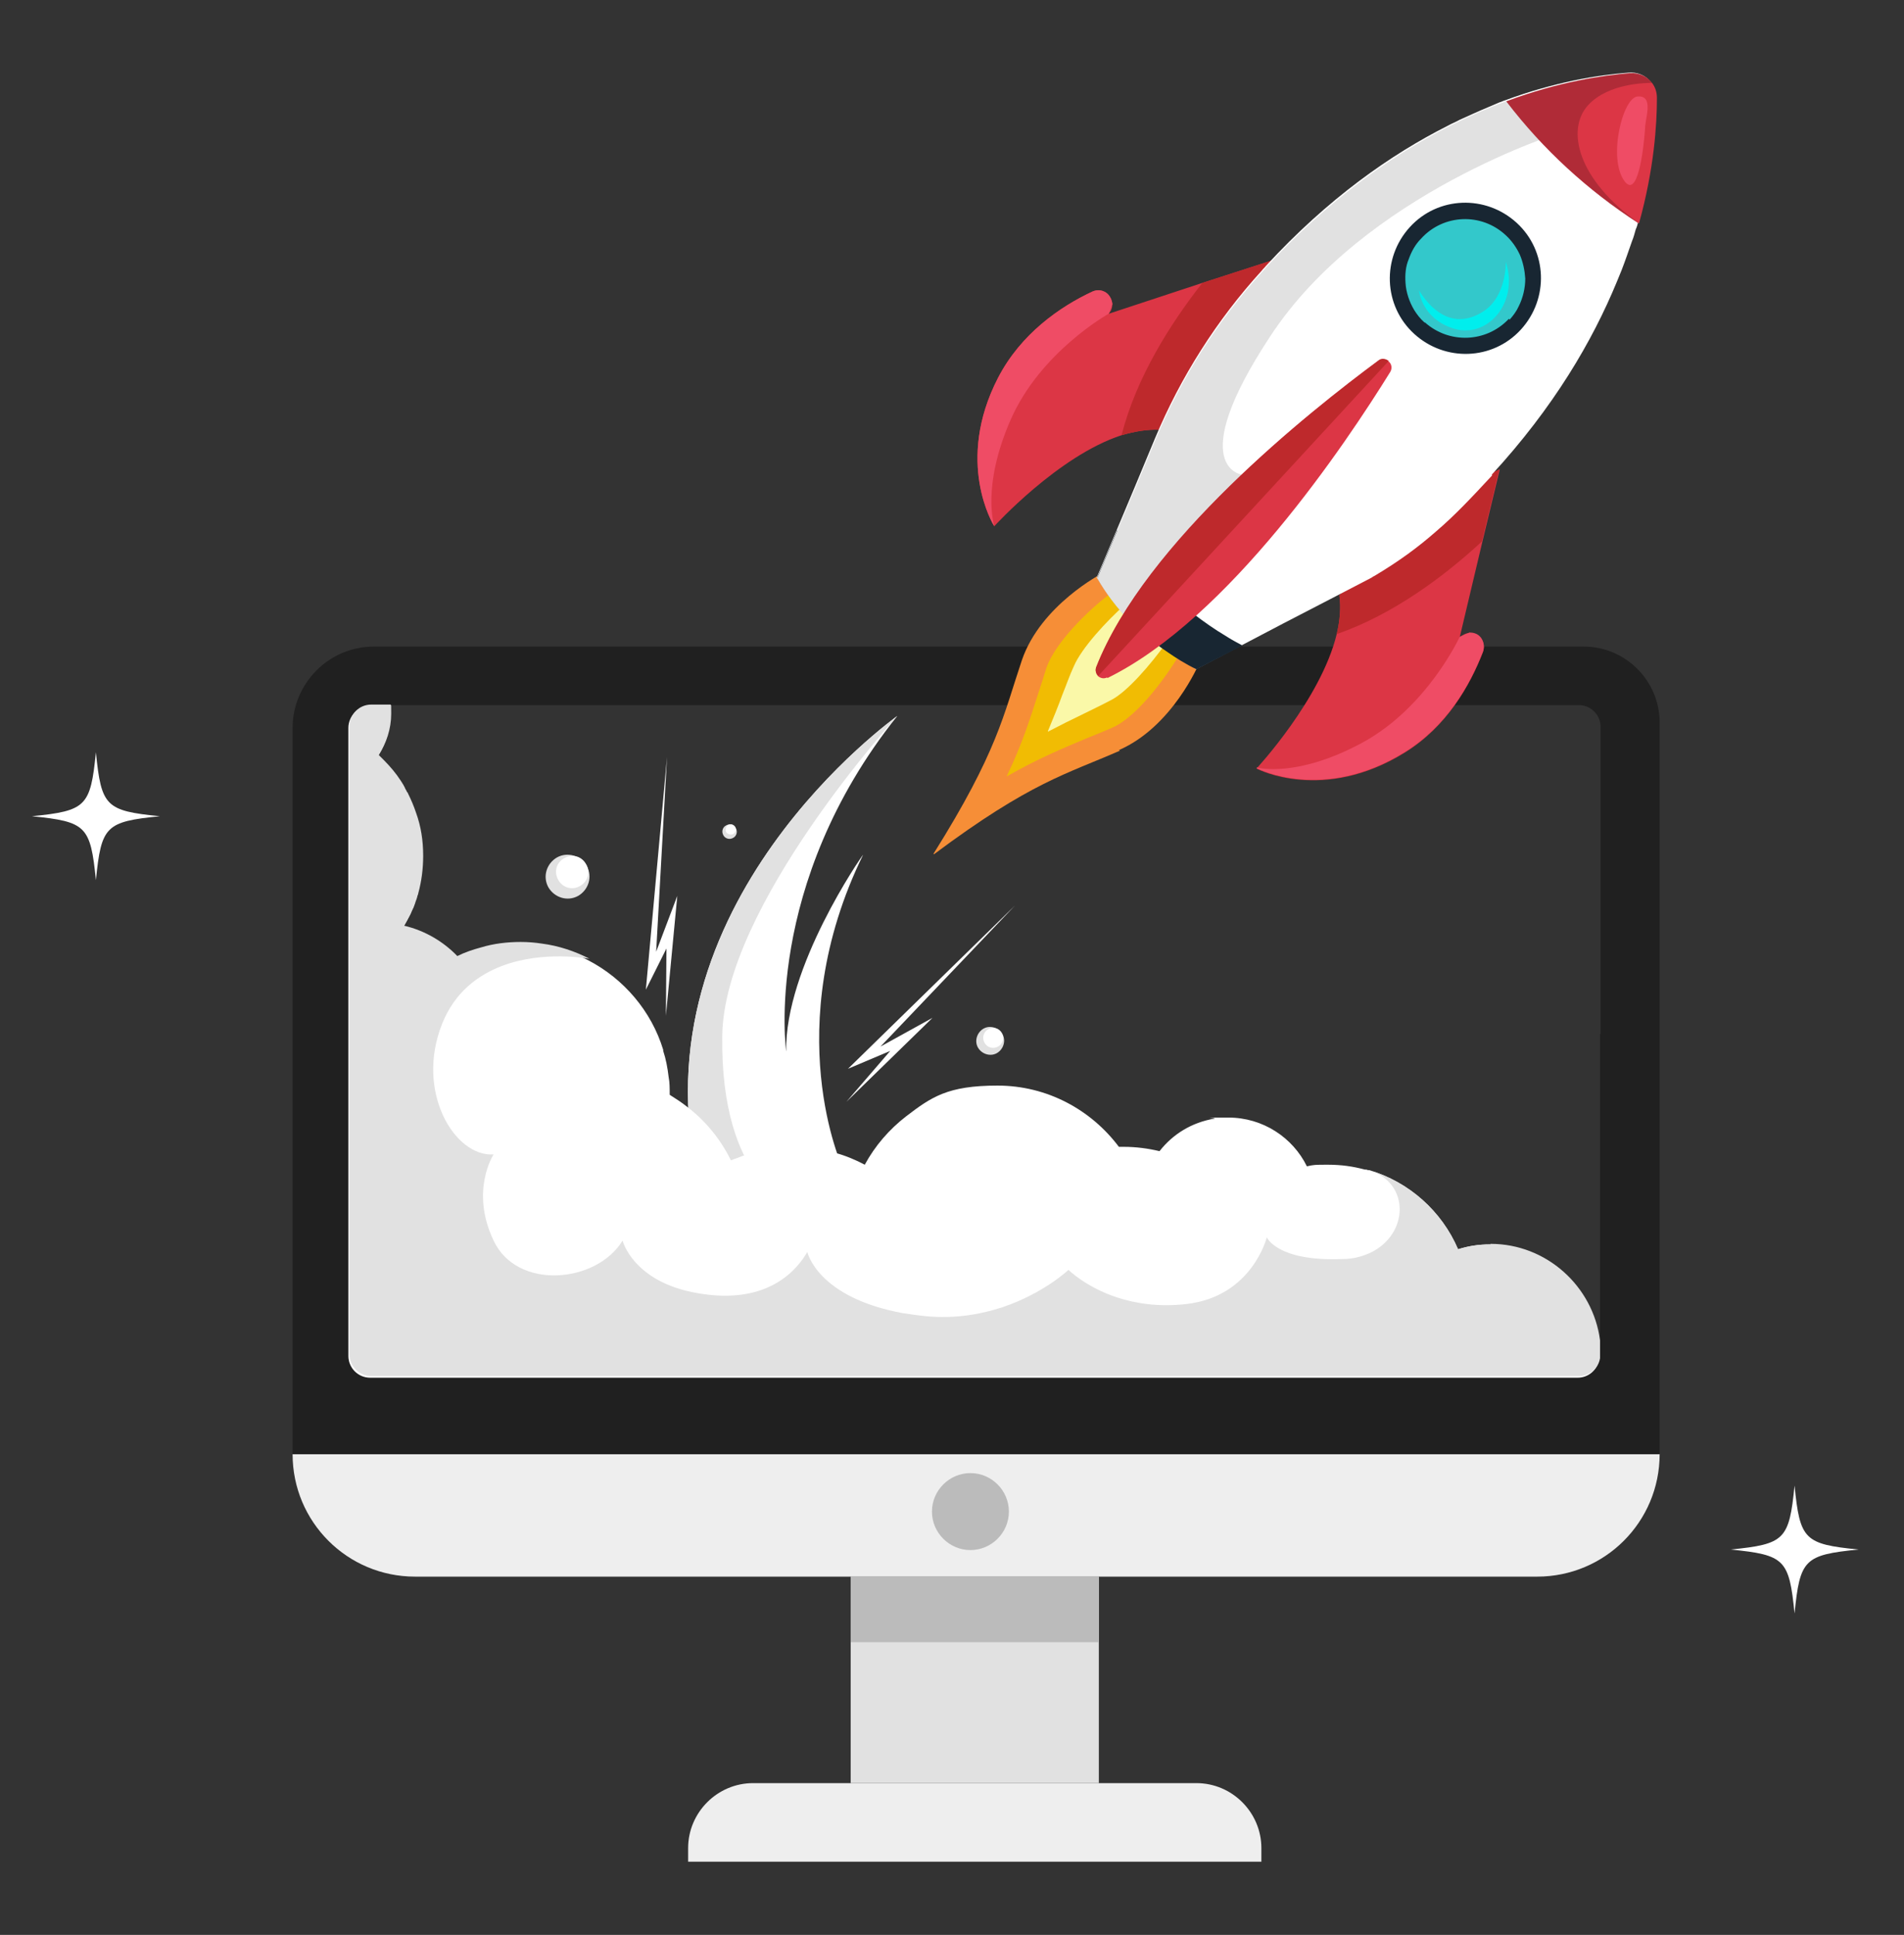<?xml version="1.0" encoding="UTF-8"?>
<svg id="Layer_1" xmlns="http://www.w3.org/2000/svg" version="1.1" viewBox="0 0 351.4 357">
  <rect x="0" y="0" width="351.4" height="357" fill="#333333" stroke="none"/>
  <!-- Generator: Adobe Illustrator 29.1.0, SVG Export Plug-In . SVG Version: 2.1.0 Build 142)  -->
  <defs>
    <style>
      .st0 {
        fill: #00eeed;
      }
	.st1-1 {
        fill: #fff;
      }
      .st1 {
        fill: #fff;
		animation: blink-1 7s infinite ease-in-out;
      }
.st1-3 {
        fill: #fff;
		animation: blink-2 11s infinite ease-in-out;
      }
      .st2 {
        fill: #e1e1e1;
      }

      .st3 {
        fill: #f68e37;
      }

      .st4 {
        fill: #ef4c65;
      }

      .st5 {
        fill: #bbb;
      }

      .st6 {
        fill: #202020;
      }

      .st7 {
        fill: #dc3645;
      }

      .st8 {
        fill: #33c8cb;
      }

      .st9 {
        opacity: .2;
      }

      .st10 {
        fill: #182632;
      }

      .st11 {
        fill: #eee;
      }

      .st12 {
        fill: #f1bc03;
      }

      .st13 {
        fill: #faf8a8;
      }

      .st14 {
        opacity: 0;
      }

      .st15 {
        fill: #be292c;
      }
	  @keyframes moveRocket {
  0% {
    transform: translateY(0);
  }
  50% {
    transform: translateY(-10px); 
  }
  100% {
    transform: translateY(0); 
  }
}

.rocket {
  animation: moveRocket 3s ease-in-out infinite; 
}

@keyframes blink-1 {
    0%, 100% {
      opacity: 1;
    }
    50% {
      opacity: 0.2;
    }
  }
@keyframes blink-2 {
    0%, 100% {
      opacity: 1;
    }
    50% {
      opacity: 0.2;
    }
  }
    </style>
  </defs>
  <g>
    <g>
      <g>
        <path class="st11" d="M283.6,290.9H76.6c-12.5,0-22.6-10.1-22.6-22.6h252.3c0,12.5-10.1,22.6-22.6,22.6Z"/>
        <rect class="st2" x="157" y="290.9" width="45.8" height="38.1"/>
        <rect class="st5" x="157" y="290.9" width="45.8" height="12.1"/>
        <path class="st11" d="M139,329h81.8c6.6,0,12,5.4,12,12v2.5h-105.8v-2.5c0-6.6,5.4-12,12-12Z"/>
      </g>
      <path class="st6" d="M292.2,119.3H69c-8.3,0-15,6.8-15,15v134h252.3v-135c0-7.7-6.3-14-14-14ZM295.3,190.8v59.2c0,2.2-1.8,4-4,4H68.5c-2.2,0-4-1.8-4-4v-115.9c0-2.2,1.8-4,4-4h222.9c2.2,0,4,1.8,4,4v56.7Z"/>
      <path class="st5" d="M186.2,278.9c0,3.9-3.2,7.1-7.1,7.1s-7.1-3.2-7.1-7.1,3.2-7.1,7.1-7.1,7.1,3.2,7.1,7.1Z"/>
    </g>
    <g>
      <g>
        <path class="st1-1" d="M159.3,157.7c-15.7,32.1-3.8,57.7-3.8,57.7l-16.1,1.4-10.5.9c-12.1-51,36.4-85.3,36.7-85.6-24.9,31.2-20.5,61.9-20.5,61.9-.3-15.5,13.9-36,14.2-36.3Z"/>
        <path class="st2" d="M139.4,216.8l-10.5.9c-12.1-51,36.4-85.3,36.7-85.6-.2.3-32,35.1-32.3,59-.2,13.8,3.2,21.5,6.1,25.6Z"/>
      </g>
      <g>
        <path class="st1-1" d="M275,229.6c-2.1,0-4,.3-5.9.9-3-7-9-12.4-16.4-14.6-.2,0-.3,0-.5-.1,0,0-.2,0-.3,0-2.2-.6-4.4-.9-6.8-.9s-2.6,0-3.9.3c-2.6-5.3-8.1-9-14.5-9s-1.7,0-2.6.2c-4.1.7-7.6,2.8-10.1,6-2.1-.5-4.3-.8-6.6-.8s-.6,0-.9,0c-5.1-6.8-13.2-11.3-22.4-11.3s-12.2,2.1-16.9,5.7c-3.1,2.4-5.7,5.4-7.6,8.9-1.7-.9-3.6-1.7-5.5-2.2-1.1-.3-2.2-.6-3.3-.7-1.4-.2-2.9-.3-4.4-.3-3.3,0-6.5.6-9.4,1.6-.7.3-1.4.5-2.1.8-1.9-3.9-4.7-7.3-8.1-9.9-1-.8-2.1-1.5-3.2-2.2h0c0-1.2,0-2.3-.2-3.3-.2-1.7-.5-3.3-1-4.8,0,0,0,0,0,0,0,0,0-.2,0-.2,0,0,0,0,0,0-2.2-7.2-7.3-13.1-13.8-16.5-2.7-1.4-5.7-2.4-8.8-2.8h0c-1.3-.2-2.6-.3-3.9-.3-2.5,0-5,.3-7.3,1-1.5.4-3,.9-4.4,1.6-2.6-2.7-6-4.7-9.8-5.6.4-.7.8-1.4,1.2-2.2.2-.4.3-.8.5-1.1.1-.3.2-.5.3-.8.1-.4.3-.8.4-1.2,0-.2.2-.5.2-.7.6-2.2.9-4.5.9-6.9,0-2.8-.4-5.4-1.3-7.9-.4-1.2-.9-2.4-1.5-3.6,0-.1-.1-.2-.2-.3h0s0,0,0,0h0c-.1-.3-.3-.5-.4-.8,0-.1-.2-.3-.2-.4-.2-.3-.3-.5-.5-.8-.9-1.4-2-2.7-3.2-3.9-.3-.3-.6-.6-.9-.9h0c1.4-2.2,2.3-4.8,2.3-7.6s0-1.1-.1-1.7h-3.6c-2.2,0-4,1.8-4,4v115.9c0,2.2,1.8,4,4,4h222.9c1.9,0,3.6-1.4,3.9-3.3v-3.3c-1.3-10-9.9-17.8-20.2-17.8Z"/>
        <path class="st2" d="M275,229.6c-2.1,0-4,.3-5.9.9-3-7-9-12.4-16.4-14.6,7.6,2.4,7.3,11.8.3,15.2-1.5.7-3.2,1.2-5.2,1.2-12.1.5-14-4-14-4,0,0-2.7,10.9-14.8,12.3-5.1.6-9.4-.1-12.8-1.2h0c-5.8-1.9-9-5.1-9-5.1,0,0-4.5,4.3-12.2,6.9-4.3,1.4-9.5,2.3-15.4,1.5-1-.1-2-.3-2.9-.4-15.9-2.9-17.7-11.3-17.7-11.3-3.4,5.8-10.2,9.7-21.3,7.4-11-2.3-12.8-9.5-12.8-9.5-4.8,7.9-19.5,9.2-23.8,0-4.4-9.2,0-15.9,0-15.9-7.2.5-14.5-11.6-9.5-24.1,2.3-5.8,6.6-9,11.1-10.7h0c7.7-2.9,16-1.3,16.1-1.3-2.7-1.4-5.7-2.4-8.8-2.8h0c-1.3-.2-2.6-.3-3.9-.3-2.5,0-5,.3-7.3,1-1.5.4-3,.9-4.4,1.6-2.6-2.7-6-4.7-9.8-5.6.4-.7.8-1.4,1.2-2.2.2-.4.3-.8.5-1.1.1-.3.2-.5.3-.8.1-.4.3-.8.4-1.2,0-.2.2-.5.2-.7.6-2.2.9-4.5.9-6.9,0-2.8-.4-5.4-1.3-7.9-.4-1.2-.9-2.4-1.5-3.6,0-.1-.1-.2-.2-.3h0s0,0,0,0h0c-.1-.3-.3-.5-.4-.8,0-.1-.2-.3-.2-.4-.2-.3-.3-.5-.5-.8-.9-1.4-2-2.7-3.2-3.9-.3-.3-.6-.6-.9-.9,1.4-2.2,2.3-4.8,2.3-7.6s0-1.1-.1-1.7h-3.6c-2.2,0-4,1.8-4,4v115.9c0,2.2,1.8,4,4,4h222.9c1.9,0,3.6-1.4,3.9-3.3v-3.3c-1.3-10-9.9-17.8-20.2-17.8Z"/>
      </g>
      <g>
        <path class="st2" d="M108.3,159.8c1.1,2,.3,4.4-1.6,5.5-2,1.1-4.4.3-5.5-1.6-1.1-2-.3-4.4,1.6-5.5,2-1.1,4.4-.3,5.5,1.6Z"/>
        <path class="st1-1" d="M108.2,159.5c.8,1.4.3,3.2-1.2,4-1.4.8-3.2.3-4-1.2s-.3-3.2,1.2-4,3.2-.3,4,1.2Z"/>
      </g>
      <g>
        <path class="st2" d="M185,190.8c.7,1.2.2,2.8-1,3.5-1.2.7-2.8.2-3.5-1-.7-1.2-.2-2.8,1-3.5,1.2-.7,2.8-.2,3.5,1Z"/>
        <path class="st1-1" d="M184.9,190.6c.5.9.2,2-.7,2.5-.9.5-2,.2-2.5-.7-.5-.9-.2-2,.7-2.5.9-.5,2-.2,2.5.7Z"/>
      </g>
      <g>
        <path class="st2" d="M135.8,152.8c.4.7.1,1.5-.5,1.8-.7.4-1.5.1-1.8-.5-.4-.7-.1-1.5.5-1.8.7-.4,1.5-.1,1.8.5Z"/>
        <path class="st1-1" d="M135.7,152.6c.3.5,0,1.1-.4,1.3s-1.1,0-1.3-.4,0-1.1.4-1.3c.5-.3,1.1,0,1.3.4Z"/>
      </g>
      <g>
        <polygon class="st1-1" points="122.9 187.4 125 165.3 121.1 175.6 123.1 139.7 119.2 182.6 123 175 122.9 187.4"/>
        <polygon class="st1-1" points="156.2 203.3 172.1 187.8 162.5 193.1 187.3 167.1 156.5 197.2 164.3 193.9 156.2 203.3"/>
      </g>
    </g>
  </g>
  <g>
    <path class="st1" d="M29.5,150.6c-10,1-10.8,1.8-11.8,11.8-1-10-1.8-10.8-11.8-11.8,10-1,10.8-1.8,11.8-11.8,1,10,1.8,10.8,11.8,11.8Z"/>
    <path  class="st1-3" d="M343,285.9c-10,1-10.8,1.8-11.8,11.8-1-10-1.8-10.8-11.8-11.8,10-1,10.8-1.8,11.8-11.8,1,10,1.8,10.8,11.8,11.8Z"/>
  </g>
  <g class="rocket">
    <g>
      <path class="st3" d="M206.7,138.5c-9.8,4.3-16.5,5.8-34.3,19.1,0,0,0,0-.1,0,0,0,0,0,0-.1,11.8-18.8,12.9-25.6,16.3-35.7,3.5-10.2,14.8-16,14.8-16l9.6,7.6h0s8.3,9,8.3,9c0,0-4.9,11.7-14.8,16Z"/>
      <path class="st12" d="M185.8,143.2c2.9-6,4.3-10.6,5.8-15.2.5-1.5,1-3.1,1.5-4.7,1.8-5.3,9.2-12,12.3-14.1l6.1,5.6,6.3,5.8c-1.9,3.2-7.5,11.5-12.6,13.7-1.6.7-3.1,1.3-4.6,1.9-4.5,1.9-8.9,3.7-14.7,7Z"/>
      <path class="st13" d="M193.4,134.9c1-2.4,1.9-4.6,2.7-6.8h0c.7-1.7,1.3-3.5,2.1-5.2,1.4-3.3,6-8.3,9.6-11.5l7.6,7c-3.1,4.3-7.4,9.3-10.4,10.8-1.7.9-3.4,1.7-5,2.5h0c-2.1,1-4.3,2.1-6.6,3.3Z"/>
    </g>
    <g>
      <path class="st7" d="M214,79.3c-2.3-.1-4.6.3-7,1-11.7,3.8-23.5,16.8-23.5,16.8,0,0,0,0,0,0-.2-.3-7.3-11.9.7-27.4,4.2-8.1,11.4-13.1,17.4-15.9,1.1-.5,2.1-.2,2.8.4.5.5.8,1.1.9,1.9,0,.6-.2,1.3-.7,1.8l17.3-5.7,13-4.2s0,0,0,0c-5.9,15-20.9,31.3-20.9,31.3Z"/>
      <path class="st4" d="M183.5,97.1c-.2-.3-7.3-11.9.7-27.4,4.2-8.1,11.4-13.1,17.4-15.9,1.1-.5,2.1-.2,2.8.4.5.5.8,1.1.9,1.9-.2.6-.4,1.2-.7,1.8,0,0-12.6,7-18.1,19.6-5.4,12.4-3,19.4-3,19.6Z"/>
      <path class="st15" d="M214,79.3c-2.3-.1-4.6.3-7,1,2.7-10.7,9.1-20.7,14.9-28.1l13-4.2s0,0,0,0c-5.9,15-20.9,31.3-20.9,31.3Z"/>
    </g>
    <g>
      <path class="st7" d="M247.2,109.9c.3,2.2.1,4.6-.5,7.1-2.9,12-14.8,24.8-14.8,24.8,0,0,0,0,0,0,.3.2,12.4,6.3,27.3-2.9,7.8-4.8,12.1-12.4,14.5-18.6.4-1.1,0-2.2-.6-2.8-.5-.5-1.2-.7-1.9-.7-.6,0-1.2.3-1.8.8l4.2-17.7,3.2-13.3s0,0,0,0c-14.5,7.1-29.6,23.3-29.6,23.3Z"/>
      <path class="st4" d="M231.9,141.7c.3.2,12.4,6.3,27.3-2.9,7.8-4.8,12.1-12.4,14.5-18.6.4-1.1,0-2.2-.6-2.8-.5-.5-1.2-.7-1.9-.7-.6.3-1.2.5-1.8.8,0,0-6,13.1-18.1,19.6-11.9,6.4-19.1,4.6-19.3,4.5Z"/>
      <path class="st15" d="M247.2,109.9c.3,2.2.1,4.6-.5,7.1,10.4-3.6,19.9-10.7,26.8-17.1l3.2-13.3s0,0,0,0c-14.5,7.1-29.6,23.3-29.6,23.3Z"/>
    </g>
    <path class="st1-1" d="M275.4,87.7c-3.8,4.1-6.9,7.4-10.3,10.3-3.3,2.9-6.8,5.5-11.5,8.3-.1,0-.3.2-.5.3l-7.7,4-8.5,4.4-16.2,8.5-18.3-16.9.8-1.9,6.3-15,3.7-8.9c4.7-11.2,11.3-21.7,19.7-30.9.2-.3.5-.5.7-.8,11.5-12.5,23.1-20.6,33.6-25.9.7-.4,1.5-.7,2.2-1.1,1.8-.8,3.5-1.6,5.2-2.3.7-.3,1.4-.6,2.1-.9.4-.1.7-.3,1.1-.4,4.6-1.7,8.7-2.8,12.4-3.6,4.3-.9,7.8-1.3,10.4-1.5,2.8-.2,5,1.8,5,4.6,0,4.8-.5,13-3.3,23.1-.1.4-.2.8-.4,1.2-.2.7-.4,1.5-.7,2.2-.6,1.7-1.2,3.5-1.9,5.3-.3.7-.6,1.5-.9,2.2-4.5,10.9-11.6,23.1-23.1,35.6Z"/>
    <path class="st10" d="M229.3,119.1l-8.5,4.4c-1-.5-1.9-1-2.9-1.6-.8-.5-1.6-1-2.3-1.5-2.7-1.8-5.1-3.8-7.3-6.1-2.2-2.3-4.2-4.9-5.8-7.7l3.7-8.8c2.2,3.5,4.8,6.7,7.5,9.6,3.3,3.4,7,6.4,11,9,.7.4,1.4.9,2.1,1.3.8.5,1.6.9,2.5,1.4Z"/>
    <path class="st2" d="M208.3,114.4c-2.2-2.3-4.2-4.9-5.8-7.7l3.7-8.8,3.4-8,3.7-8.9c4.7-11.2,11.3-21.7,19.7-30.9.2-.3.5-.5.7-.8,15.6-16.9,31.4-25.8,44.2-30.6,4.6-1.7,8.7-2.8,12.4-3.6.7,3.3,2.1,3.6-1.8,9.2,0,0-36.7,11.2-54.1,37.8-16,24.3-5.1,25.5-5.1,25.5l-15.6,19.9-5.4,7Z"/>
    <g>
      <path class="st7" d="M204.3,125c-.6.3-1.2.1-1.6-.2-.4-.4-.6-1-.4-1.6,9.1-23.2,39.4-47.2,52.1-56.6.6-.5,1.4-.3,1.9.1.5.4.7,1.2.3,1.9-8.3,13.4-29.8,45.5-52.2,56.5Z"/>
      <path class="st15" d="M256.3,66.6l-53.6,58.1c-.4-.4-.6-1-.4-1.6,9.1-23.2,39.4-47.2,52.1-56.6.6-.5,1.4-.3,1.9.1Z"/>
    </g>
    <g>
      <g>
        <path class="st10" d="M280.7,60.8c-5.2,5.7-14,6-19.7.8-5.7-5.2-6-14-.8-19.7,5.2-5.7,14-6,19.7-.8,5.7,5.2,6,14,.8,19.7Z"/>
        <path class="st8" d="M278.5,58.8s0,0-.1.1c-4.1,4.3-10.9,4.6-15.4.6,0,0,0,0-.1,0-.8-.7-1.4-1.5-1.9-2.3-.9-1.5-1.5-3.3-1.6-5-.1-1.5,0-3,.6-4.4.5-1.4,1.2-2.7,2.3-3.8,4.1-4.5,11.1-4.8,15.6-.6,1.1,1,2,2.3,2.6,3.6.6,1.4.9,2.9,1,4.4,0,1.7-.4,3.5-1.2,5.1-.4.9-1,1.7-1.7,2.5Z"/>
        <path class="st14" d="M280.2,56.3c.8-1.6,1.2-3.4,1.2-5.1,0-1.5-.3-3-1-4.4-.6-1.3-1.5-2.6-2.6-3.6-4.5-4.1-11.5-3.8-15.6.6-.2.2-.4.5-.6.7,4.2-3.8,10.7-3.9,14.9,0,1.1,1,2,2.3,2.6,3.6.6,1.4.9,2.9,1,4.4,0,1.7-.4,3.5-1.2,5.1-.3.6-.7,1.2-1.1,1.8.2-.2.4-.4.5-.5,0,0,0,0,.1-.1.7-.8,1.3-1.6,1.7-2.5Z"/>
      </g>
      <path class="st0" d="M277.9,48.4s.2,6.3-4.2,9.1c-4.9,3.1-9,.6-11.8-3.9,0,0,.4,5.1,6.3,7,6.2,2,12.2-4.6,9.7-12.3Z"/>
    </g>
    <g>
      <path class="st7" d="M302.4,41.2c-9.4-6.1-17.6-13.6-24.4-22.5,9.9-3.7,18-4.8,22.8-5.2,1.7-.1,3.2.6,4.1,1.8.6.8.9,1.7.9,2.8,0,4.8-.5,13-3.3,23.1Z"/>
      <path class="st4" d="M303.6,23.9c0-.9.2-1.6.4-3,.3-2.2-.2-3.2-1.7-3.1-2.8,0-5.6,11.4-2.5,15.6,2.4,3.3,3.5-5.4,3.8-9.5Z"/>
      <path class="st9" d="M302.4,41.2c-9.4-6.1-17.6-13.6-24.4-22.5,9.9-3.7,18-4.8,22.8-5.2,1.7-.1,3.2.6,4.1,1.8-1,0-8,0-11.8,4.1-4.1,4.5-2,13.7,9.4,21.8Z"/>
    </g>
  </g>
</svg>